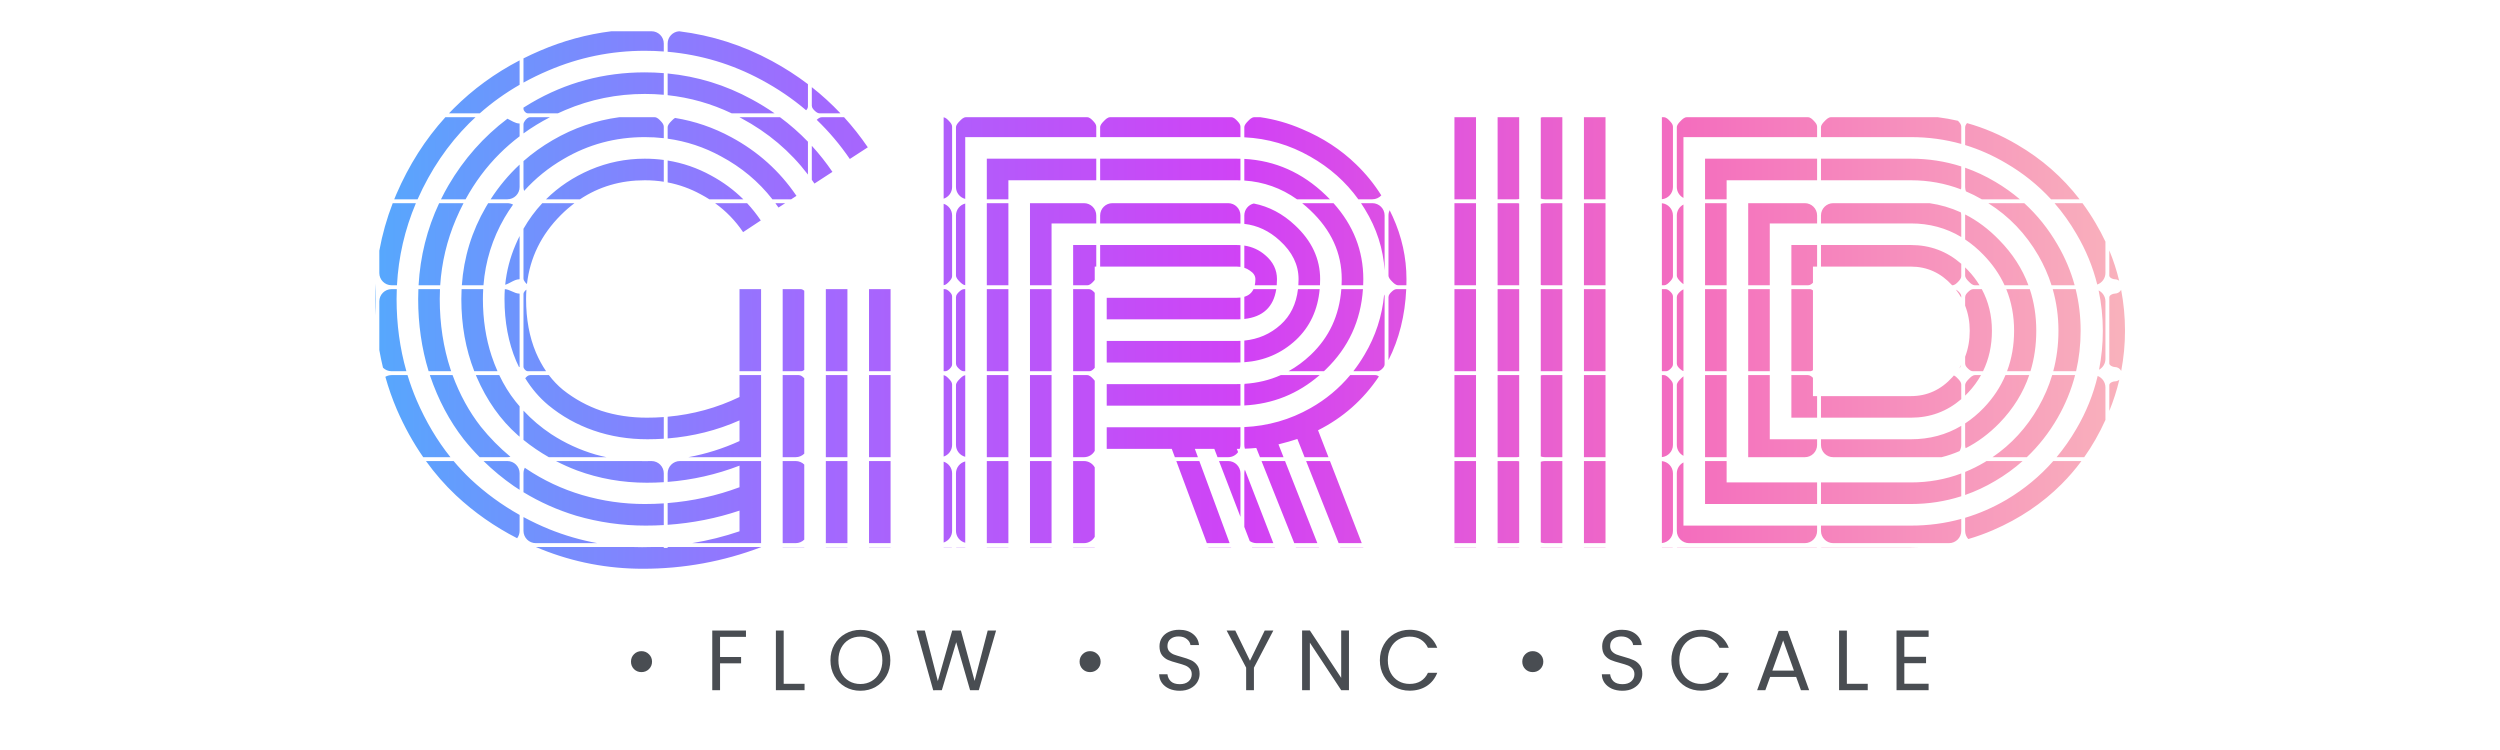 <svg width="240" height="72" viewBox="0 0 240 72" fill="none" xmlns="http://www.w3.org/2000/svg">
<path d="M60.789 52.513C61.072 52.523 61.356 52.529 61.641 52.529C61.956 52.529 62.269 52.523 62.582 52.513H63.68C63.691 52.513 63.702 52.518 63.71 52.526L63.735 52.586C63.743 52.594 63.754 52.599 63.766 52.599H64.051C64.063 52.599 64.073 52.594 64.081 52.586L64.106 52.526C64.114 52.518 64.125 52.513 64.137 52.513H73.064V52.529C69.419 53.91 65.64 54.601 61.727 54.601C58.331 54.601 55.079 53.978 51.972 52.731C51.795 52.66 51.619 52.587 51.444 52.513H60.789ZM77.209 52.513V52.529H75.137V52.513H77.209ZM81.353 52.513V52.529H79.28V52.513H81.353ZM85.496 52.513V52.529H83.425V52.513H85.496ZM91.359 52.513C91.372 52.513 91.383 52.52 91.391 52.529H90.59V52.513H91.359ZM96.806 52.513V52.529H94.734V52.513H96.806ZM100.95 52.513V52.529H98.878V52.513H100.95ZM105.094 52.513V52.529H103.021V52.513H105.094ZM118.182 52.513L118.188 52.529H116L115.994 52.513H118.182ZM122.383 52.513L122.389 52.529H120.201L120.195 52.513H122.383ZM126.613 52.513L126.619 52.529H124.403L124.397 52.513H126.613ZM130.872 52.513L130.878 52.529H128.662L128.656 52.513H130.872ZM141.698 52.513V52.529H139.626V52.513H141.698ZM145.842 52.513V52.529H143.77V52.513H145.842ZM149.985 52.513V52.529H147.914V52.513H149.985ZM154.13 52.513V52.529H152.058V52.513H154.13ZM160.56 52.513C160.572 52.513 160.583 52.52 160.591 52.529H159.54V52.513H160.56ZM174.399 52.513C174.412 52.513 174.423 52.52 174.431 52.529H160.985C160.993 52.52 161.004 52.513 161.017 52.513H174.399ZM184.217 52.513C183.963 52.523 183.708 52.529 183.453 52.529H174.825C174.833 52.52 174.844 52.513 174.856 52.513H184.217ZM92.662 52.513V52.529H91.785C91.793 52.52 91.804 52.513 91.816 52.513H92.662ZM76.384 44.261C76.705 44.261 76.996 44.39 77.209 44.598V51.803C76.996 52.012 76.706 52.142 76.384 52.142H75.137V44.261H76.384ZM104.063 44.261C104.507 44.261 104.893 44.507 105.094 44.869V51.535C104.893 51.897 104.507 52.142 104.063 52.142H103.021V44.261H104.063ZM115.137 44.261L118.041 52.133C117.996 52.139 117.951 52.142 117.904 52.142H115.856L112.925 44.261H115.137ZM145.583 44.261C145.672 44.261 145.759 44.271 145.842 44.29V52.112C145.758 52.131 145.672 52.142 145.583 52.142H143.77V44.261H145.583ZM161.611 50.458H174.442V50.963C174.442 51.614 173.914 52.142 173.264 52.142H162.152C161.501 52.142 160.974 51.614 160.974 50.963V45.44C160.974 44.984 161.233 44.589 161.611 44.393V50.458ZM188.282 50.963C188.282 51.614 187.754 52.142 187.104 52.142H175.992C175.341 52.142 174.813 51.614 174.813 50.963V50.458H183.453C185.122 50.458 186.732 50.242 188.282 49.815V50.963ZM154.13 44.261V52.142H152.058V44.261H154.13ZM149.985 44.261V52.142H148.312C148.172 52.142 148.038 52.116 147.914 52.072V44.331C148.038 44.286 148.172 44.261 148.312 44.261H149.985ZM141.698 44.261V52.142H139.626V44.261H141.698ZM127.677 44.261L130.729 52.142H128.509L125.387 44.261H127.677ZM123.365 44.261L126.467 52.142H124.249L121.105 44.261H123.365ZM122.239 52.142H120.633C120.39 52.142 120.163 52.068 119.976 51.942L119.454 50.584V45.44C119.454 45.317 119.472 45.198 119.507 45.086L122.239 52.142ZM100.95 44.261V52.142H98.878V44.261H100.95ZM96.806 44.261V52.142H94.734V44.261H96.806ZM85.496 44.261V52.142H83.425V44.261H85.496ZM81.353 44.261V52.142H79.28V44.261H81.353ZM73.064 44.261V52.142H66.443C67.991 51.888 69.507 51.509 70.993 51.004V49.018C68.78 49.761 66.48 50.215 64.094 50.382V48.296C66.484 48.105 68.784 47.599 70.993 46.774V44.702C68.77 45.558 66.47 46.077 64.094 46.263V45.44C64.094 44.789 64.621 44.261 65.272 44.261H73.064ZM50.254 49.638C51.045 50.064 51.867 50.453 52.72 50.802C54.228 51.41 55.769 51.855 57.341 52.142H51.433C50.782 52.142 50.254 51.614 50.254 50.963V49.638ZM159.54 44.266C160.136 44.325 160.603 44.828 160.603 45.44V50.963C160.603 51.575 160.136 52.078 159.54 52.136V44.266ZM92.662 52.104C92.151 51.975 91.773 51.514 91.773 50.963V45.44C91.773 44.889 92.151 44.426 92.662 44.297V52.104ZM90.59 44.319C91.061 44.473 91.402 44.917 91.402 45.44V50.963C91.402 51.486 91.061 51.929 90.59 52.084V44.319ZM199.817 44.261C199.231 45.052 198.592 45.793 197.899 46.486C196.058 48.328 193.87 49.796 191.338 50.889C190.553 51.228 189.758 51.515 188.954 51.748C188.767 51.54 188.653 51.265 188.653 50.963V49.708C190.017 49.299 191.334 48.726 192.604 47.983C194.321 46.967 195.823 45.725 197.113 44.261H199.817ZM43.549 44.261C44.063 44.874 44.606 45.453 45.18 45.997C46.599 47.328 48.167 48.473 49.883 49.434V50.963C49.883 51.229 49.793 51.473 49.645 51.67C47.48 50.561 45.521 49.189 43.77 47.551C42.716 46.558 41.758 45.461 40.892 44.261H43.549ZM50.504 44.99C52.154 46.102 53.947 46.947 55.885 47.522C57.842 48.097 59.847 48.385 61.899 48.385C62.513 48.385 63.121 48.365 63.723 48.325V50.407C63.149 50.44 62.569 50.458 61.985 50.458C59.703 50.458 57.477 50.14 55.31 49.507C53.517 48.963 51.833 48.211 50.254 47.253V45.44C50.254 45.246 50.3 45.064 50.383 44.903C50.423 44.931 50.463 44.962 50.504 44.99ZM117.904 44.261C118.555 44.261 119.083 44.789 119.083 45.44V49.618L117.025 44.261H117.904ZM165.756 44.261V46.313H174.442V48.385H163.684V44.261H165.756ZM188.282 47.64C186.74 48.135 185.131 48.385 183.453 48.385H174.813V46.313H183.453C185.144 46.313 186.754 46.025 188.282 45.452V47.64ZM194.17 44.261C193.367 44.974 192.491 45.611 191.54 46.169C190.606 46.723 189.644 47.172 188.653 47.518V45.44C188.653 45.393 188.656 45.347 188.661 45.302C189.289 45.045 189.904 44.741 190.504 44.385C190.572 44.345 190.639 44.303 190.706 44.261H194.17ZM48.704 44.261C49.355 44.261 49.883 44.789 49.883 45.44V47.024C49.695 46.905 49.509 46.784 49.324 46.659C48.283 45.936 47.317 45.135 46.42 44.261H48.704ZM61.352 44.261C61.533 44.267 61.716 44.27 61.899 44.27C62.117 44.27 62.333 44.267 62.549 44.261C63.197 44.264 63.723 44.791 63.723 45.44V46.29C63.186 46.324 62.645 46.342 62.101 46.342C59.76 46.342 57.525 45.949 55.395 45.163C54.696 44.898 54.021 44.596 53.371 44.261H61.352ZM43.445 36.009C44.134 37.875 45.038 39.526 46.158 40.96C47.011 42.023 47.96 42.985 49.001 43.85C48.906 43.875 48.807 43.89 48.704 43.89H46.045C45.51 43.344 45 42.771 44.519 42.169C43.156 40.424 42.081 38.399 41.295 36.097C41.285 36.068 41.276 36.038 41.267 36.009H43.445ZM76.679 36.009C76.888 36.009 77.06 36.161 77.209 36.317V43.551C76.996 43.76 76.706 43.89 76.384 43.89H75.137V36.009H76.679ZM104.358 36.009C104.6 36.009 104.793 36.211 104.957 36.388C105.004 36.439 105.051 36.494 105.094 36.55V43.283C104.893 43.645 104.507 43.89 104.063 43.89H103.021V36.009H104.358ZM119.083 42.711C119.083 42.843 119.059 42.969 119.02 43.087C118.925 43.089 118.83 43.09 118.734 43.09L118.855 43.404C118.641 43.698 118.296 43.89 117.904 43.89H116.883L116.575 43.09H114.705L115 43.89H112.787L112.489 43.09H106.245V41.018H118.734C118.851 41.018 118.967 41.015 119.083 41.012V42.711ZM145.842 36.009V43.86C145.758 43.879 145.672 43.89 145.583 43.89H143.77V36.009H145.842ZM169.899 36.009V42.169H174.442V42.711C174.442 43.362 173.914 43.89 173.264 43.89H167.827V36.009H169.899ZM201.377 36.092C201.813 36.265 202.122 36.69 202.122 37.188V40.314C201.542 41.598 200.863 42.79 200.085 43.89H197.432C198.133 43.051 198.77 42.142 199.338 41.163C200.282 39.554 200.961 37.863 201.377 36.092ZM199.211 36.009C198.842 37.439 198.281 38.812 197.525 40.127C196.703 41.548 195.719 42.802 194.574 43.89H191.281C193.088 42.659 194.556 41.06 195.684 39.09C196.249 38.102 196.691 37.075 197.008 36.009H199.211ZM188.282 42.711C188.282 42.928 188.222 43.13 188.12 43.304C187.564 43.546 186.989 43.742 186.396 43.89H175.992C175.341 43.89 174.813 43.362 174.813 42.711V42.169H183.453C185.231 42.169 186.84 41.738 188.282 40.88V42.711ZM165.756 36.009V43.89H163.684V36.009H165.756ZM154.13 36.009V43.89H152.058V36.009H154.13ZM149.985 36.009V43.89H148.312C148.172 43.89 148.038 43.864 147.914 43.82V36.046C147.972 36.023 148.033 36.009 148.098 36.009H149.985ZM141.698 36.009V43.89H139.626V36.009H141.698ZM132.038 36.009C132.163 36.009 132.274 36.064 132.376 36.14C130.882 38.373 128.934 40.096 126.532 41.306L127.533 43.89H125.24L124.547 42.141C124.029 42.314 123.425 42.486 122.734 42.659L123.219 43.89H120.958L120.604 43.004C120.25 43.039 119.886 43.061 119.511 43.075C119.474 42.96 119.454 42.838 119.454 42.711V40.999C121.731 40.894 123.851 40.288 125.813 39.176C127.286 38.342 128.555 37.286 129.62 36.009H132.038ZM100.95 36.009V43.89H98.878V36.009H100.95ZM96.806 36.009V43.89H94.734V36.009H96.806ZM85.496 36.009V43.89H83.425V36.009H85.496ZM81.353 36.009V43.89H79.28V36.009H81.353ZM73.064 36.009V43.89H66.088C67.788 43.573 69.424 43.058 70.993 42.342V40.357C68.832 41.316 66.532 41.892 64.094 42.09V40.006C66.531 39.785 68.831 39.155 70.993 38.112V36.009H73.064ZM50.254 39.422C51.051 40.278 51.94 41.031 52.921 41.68C54.245 42.543 55.664 43.196 57.18 43.637C57.523 43.733 57.869 43.816 58.218 43.89H52.687C51.83 43.402 51.019 42.849 50.254 42.232V39.422ZM39.122 36.009C39.371 36.831 39.663 37.638 40 38.428C40.886 40.475 41.968 42.295 43.244 43.89H40.63C39.666 42.501 38.822 40.978 38.101 39.321C37.663 38.297 37.295 37.248 36.994 36.173C37.17 36.07 37.374 36.009 37.593 36.009H39.122ZM159.718 36.009C159.959 36.009 160.152 36.211 160.316 36.388C160.457 36.539 160.602 36.711 160.603 36.916V42.711C160.603 43.323 160.136 43.826 159.54 43.884V36.009H159.718ZM92.662 43.852C92.151 43.723 91.773 43.262 91.773 42.711V36.99C91.773 36.757 91.952 36.567 92.113 36.4C92.269 36.238 92.447 36.054 92.662 36.017V43.852ZM90.59 36.016C90.798 36.051 90.97 36.229 91.117 36.388C91.257 36.539 91.402 36.71 91.402 36.916V42.711C91.402 43.234 91.061 43.677 90.59 43.831V36.016ZM161.611 43.757C161.233 43.561 160.974 43.167 160.974 42.711V36.989C160.974 36.757 161.152 36.567 161.312 36.4C161.403 36.305 161.502 36.204 161.611 36.127V43.757ZM194.806 36.009C194.225 37.709 193.271 39.244 191.942 40.616C190.945 41.637 189.863 42.442 188.698 43.032C188.669 42.93 188.653 42.823 188.653 42.711V40.648C189.284 40.232 189.883 39.734 190.446 39.148C191.353 38.197 192.044 37.15 192.526 36.009H194.806ZM52.692 36.009C53.095 36.539 53.545 37.011 54.043 37.421C55.156 38.304 56.384 38.976 57.727 39.436C59.089 39.877 60.547 40.097 62.101 40.097C62.648 40.097 63.188 40.077 63.723 40.038V42.117C63.207 42.15 62.686 42.169 62.158 42.169C60.336 42.169 58.619 41.892 57.008 41.335C55.396 40.779 53.937 39.964 52.633 38.889C51.782 38.178 51.047 37.32 50.423 36.315C50.544 36.16 50.701 36.009 50.895 36.009H52.692ZM47.928 36.009C48.37 36.941 48.893 37.786 49.496 38.544C49.622 38.702 49.752 38.856 49.883 39.008V41.924C49.821 41.872 49.759 41.82 49.698 41.767C48.048 40.309 46.734 38.448 45.756 36.184C45.731 36.126 45.708 36.067 45.684 36.009H47.928ZM173.558 36.009C173.746 36.009 173.904 36.132 174.043 36.27V38.026H174.442V40.097H171.972V36.009H173.558ZM187.572 36.044C187.735 36.11 187.873 36.256 187.996 36.388C188.136 36.539 188.282 36.711 188.282 36.916V38.317C186.905 39.503 185.296 40.097 183.453 40.097H174.813V38.026H183.453C185.007 38.026 186.331 37.421 187.425 36.212C187.476 36.157 187.524 36.101 187.572 36.044ZM203.455 36.456C203.214 37.472 202.894 38.471 202.493 39.451V36.965C202.493 36.761 202.823 36.611 203.027 36.611C203.19 36.611 203.337 36.551 203.455 36.456ZM119.083 36.916V38.939C118.967 38.942 118.851 38.947 118.734 38.947H106.245V36.874H118.734C118.85 36.874 118.964 36.87 119.078 36.867C119.08 36.883 119.083 36.9 119.083 36.916ZM126.685 36.009C124.609 37.81 122.2 38.782 119.454 38.925V36.989C119.454 36.94 119.463 36.893 119.477 36.848C120.721 36.769 121.881 36.49 122.958 36.009H126.685ZM190.177 36.009C189.846 36.604 189.438 37.161 188.95 37.68C188.853 37.784 188.753 37.884 188.653 37.981V36.989C188.653 36.757 188.831 36.567 188.992 36.4C189.166 36.219 189.366 36.009 189.617 36.009H190.177ZM76.858 27.756C76.99 27.756 77.106 27.823 77.209 27.907V35.511C77.115 35.583 77.01 35.638 76.893 35.638H75.137V27.756H76.858ZM90.698 27.756C90.871 27.756 91.018 27.871 91.143 27.991C91.274 28.117 91.402 28.27 91.402 28.452V34.978C91.402 35.155 91.278 35.304 91.149 35.425C91.032 35.536 90.893 35.638 90.732 35.638H90.59V27.756H90.698ZM104.538 27.756C104.711 27.756 104.858 27.871 104.982 27.991C105.021 28.028 105.059 28.068 105.094 28.11V35.314C105.061 35.353 105.026 35.391 104.989 35.425C104.872 35.536 104.733 35.638 104.572 35.638H103.021V27.756H104.538ZM132.88 28.272C132.906 28.329 132.923 28.389 132.923 28.453V34.977C132.923 35.154 132.798 35.304 132.669 35.425C132.552 35.535 132.413 35.638 132.252 35.638H129.92C130.306 35.142 130.664 34.614 130.993 34.054C132.052 32.279 132.681 30.351 132.88 28.272ZM159.897 27.756C160.07 27.756 160.218 27.871 160.343 27.991C160.474 28.117 160.603 28.27 160.603 28.453V34.977C160.603 35.154 160.478 35.304 160.349 35.425C160.231 35.535 160.093 35.638 159.932 35.638H159.54V27.756H159.897ZM173.737 27.756C173.85 27.756 173.951 27.807 174.043 27.875V35.541C173.96 35.596 173.871 35.638 173.771 35.638H171.972V27.756H173.737ZM199.263 27.756C199.581 29.041 199.741 30.373 199.741 31.752C199.741 33.091 199.595 34.386 199.303 35.638H197.111C197.444 34.395 197.611 33.1 197.611 31.752C197.611 30.368 197.427 29.036 197.06 27.756H199.263ZM194.859 27.756C195.274 29.003 195.482 30.335 195.482 31.752C195.482 33.129 195.296 34.424 194.925 35.638H192.675C193.125 34.443 193.353 33.148 193.353 31.752C193.353 30.315 193.101 28.983 192.6 27.756H194.859ZM190.251 27.756C190.898 28.951 191.224 30.283 191.224 31.752C191.224 33.184 190.937 34.479 190.37 35.638H189.403C189.232 35.638 189.085 35.529 188.959 35.414C188.808 35.276 188.653 35.108 188.653 34.905V34.248C188.946 33.49 189.094 32.658 189.094 31.752C189.094 30.886 188.946 30.083 188.653 29.343V28.525C188.653 28.316 188.813 28.144 188.966 28.002C189.099 27.877 189.255 27.756 189.438 27.756H190.251ZM169.899 27.756V35.638H167.827V27.756H169.899ZM165.756 27.756V35.638H163.684V27.756H165.756ZM154.13 27.756V35.638H152.058V27.756H154.13ZM149.985 27.756V35.638H147.914V27.756H149.985ZM145.842 27.756V35.638H143.77V27.756H145.842ZM141.698 27.756V35.638H139.626V27.756H141.698ZM130.843 27.756C130.639 30.791 129.454 33.36 127.28 35.464C127.219 35.524 127.156 35.58 127.095 35.638H123.698C124.457 35.217 125.173 34.691 125.842 34.054C127.601 32.381 128.574 30.281 128.768 27.756H130.843ZM100.95 27.756V35.638H98.878V27.756H100.95ZM96.806 27.756V35.638H94.734V27.756H96.806ZM92.662 27.756V35.638H92.524C92.353 35.638 92.207 35.529 92.08 35.414C91.929 35.276 91.774 35.109 91.773 34.905V28.525C91.774 28.316 91.933 28.144 92.087 28.002C92.221 27.878 92.376 27.756 92.559 27.756H92.662ZM85.496 27.756V35.638H83.425V27.756H85.496ZM81.353 27.756V35.638H79.28V27.756H81.353ZM73.064 27.756V35.638H70.993V27.756H73.064ZM50.537 27.809C50.517 28.102 50.504 28.4 50.504 28.702C50.504 30.639 50.82 32.357 51.453 33.853C51.732 34.504 52.056 35.099 52.425 35.638H50.682C50.559 35.638 50.453 35.561 50.373 35.469C50.307 35.393 50.254 35.302 50.254 35.201V28.229C50.254 28.122 50.309 28.026 50.379 27.945C50.424 27.892 50.478 27.844 50.537 27.809ZM46.388 27.756C46.37 28.069 46.359 28.384 46.359 28.702C46.359 30.659 46.638 32.481 47.194 34.169C47.363 34.681 47.554 35.169 47.761 35.638H45.532C44.703 33.521 44.288 31.209 44.288 28.702C44.288 28.384 44.298 28.069 44.313 27.756H46.388ZM42.238 27.756C42.224 28.07 42.216 28.385 42.216 28.702C42.216 31.1 42.561 33.354 43.252 35.464C43.272 35.523 43.292 35.58 43.312 35.638H41.148C40.479 33.452 40.144 31.139 40.144 28.702C40.144 28.385 40.152 28.07 40.165 27.756H42.238ZM38.092 27.756C38.08 28.07 38.072 28.385 38.072 28.702C38.072 31.126 38.386 33.438 39.013 35.638H37.593C37.271 35.638 36.98 35.509 36.768 35.3C36.632 34.741 36.514 34.175 36.414 33.602V28.935C36.414 28.284 36.942 27.756 37.593 27.756H38.092ZM161.611 35.622C161.487 35.587 161.377 35.503 161.279 35.414C161.129 35.276 160.974 35.108 160.974 34.905V28.525C160.974 28.316 161.133 28.144 161.286 28.002C161.383 27.912 161.49 27.824 161.611 27.782V35.622ZM203.629 27.824C203.875 29.097 204 30.406 204 31.752C204 33.065 203.877 34.351 203.636 35.61C203.521 35.388 203.293 35.235 203.027 35.235C202.823 35.235 202.493 35.084 202.493 34.88V28.541C202.493 28.337 202.824 28.186 203.027 28.186C203.289 28.186 203.512 28.038 203.629 27.824ZM201.467 27.88C201.855 28.073 202.122 28.473 202.122 28.935V34.459C202.122 34.906 201.873 35.292 201.508 35.493C201.749 34.283 201.871 33.036 201.871 31.752C201.871 30.424 201.734 29.133 201.467 27.88ZM188.273 35.05C188.249 35.175 188.166 35.284 188.073 35.378C188.144 35.271 188.21 35.162 188.273 35.05ZM48.464 27.758C48.93 27.779 49.369 28.172 49.836 28.186C49.843 28.186 49.85 28.186 49.857 28.186C49.871 28.186 49.883 28.195 49.883 28.209V35.211C49.883 35.225 49.871 35.235 49.857 35.235C49.848 35.235 49.838 35.236 49.829 35.236C49.828 35.236 49.826 35.236 49.824 35.236C49.731 35.048 49.64 34.855 49.554 34.659C48.806 32.894 48.432 30.908 48.432 28.702C48.432 28.385 48.442 28.07 48.464 27.758ZM119.083 34.795C118.968 34.799 118.852 34.802 118.734 34.802H106.245V32.731H118.734C118.852 32.731 118.968 32.727 119.083 32.721V34.795ZM126.69 27.756C126.51 29.752 125.749 31.382 124.403 32.644C123.02 33.925 121.37 34.634 119.454 34.775V32.695C120.795 32.564 121.956 32.058 122.936 31.176C123.884 30.323 124.44 29.183 124.607 27.756H126.69ZM134.998 27.756C134.885 30.279 134.317 32.551 133.294 34.574V28.525C133.294 28.316 133.453 28.144 133.606 28.002C133.74 27.877 133.896 27.756 134.078 27.756H134.998ZM119.083 30.649C118.97 30.654 118.853 30.659 118.734 30.659H106.245V28.586H118.734C118.857 28.586 118.973 28.579 119.083 28.566V30.649ZM122.522 27.756C122.261 29.472 121.238 30.426 119.454 30.621V28.525C119.454 28.514 119.456 28.502 119.457 28.491C119.872 28.367 120.166 28.124 120.337 27.756H122.522ZM36.043 30.28C36.016 29.759 36 29.233 36 28.702C36 28.203 36.015 27.707 36.043 27.214V30.28ZM187.76 27.802C187.856 27.846 187.945 27.916 188.022 27.991C188.154 28.117 188.282 28.27 188.282 28.453V28.572C188.13 28.306 187.955 28.05 187.76 27.802ZM105.242 25.594H105.094V26.872C105.052 26.927 105.007 26.98 104.96 27.03C104.802 27.198 104.614 27.385 104.383 27.385H103.021V23.522H105.242V25.594ZM159.54 19.509C160.136 19.568 160.603 20.071 160.603 20.683V26.508C160.603 26.712 160.459 26.882 160.319 27.03C160.161 27.198 159.974 27.385 159.742 27.385H159.54V19.509ZM174.442 25.594H174.043V27.147C173.91 27.274 173.76 27.385 173.582 27.385H171.972V23.522H174.442V25.594ZM183.453 23.522C185.292 23.522 186.901 24.123 188.282 25.325V26.508C188.282 26.712 188.138 26.882 187.999 27.03C187.84 27.198 187.653 27.385 187.422 27.385H187.404C186.315 26.191 184.998 25.594 183.453 25.594H174.813V23.522H183.453ZM194.33 19.504C195.579 20.644 196.645 21.973 197.525 23.494C198.251 24.738 198.798 26.035 199.167 27.385H196.947C196.635 26.402 196.215 25.45 195.684 24.529C194.477 22.44 192.873 20.765 190.872 19.504H194.33ZM188.657 20.588C189.826 21.184 190.912 21.998 191.914 23.033C193.201 24.34 194.139 25.791 194.729 27.385H192.438C191.956 26.334 191.282 25.362 190.417 24.471C189.861 23.893 189.272 23.401 188.653 22.989V20.683C188.653 20.651 188.655 20.62 188.657 20.588ZM188.921 25.939C189.355 26.394 189.725 26.878 190.036 27.385H189.594C189.353 27.385 189.158 27.19 188.99 27.018C188.83 26.854 188.653 26.666 188.653 26.436V25.668C188.743 25.756 188.833 25.846 188.921 25.939ZM173.264 19.504C173.914 19.505 174.442 20.032 174.442 20.683V21.45H169.899V27.385H167.827V19.504H173.264ZM165.756 19.504V27.385H163.684V19.504H165.756ZM154.13 19.504V27.385H152.058V19.504H154.13ZM149.985 19.504V27.385H148.074C148.018 27.385 147.965 27.373 147.914 27.355V19.574C148.038 19.529 148.172 19.504 148.312 19.504H149.985ZM145.583 19.504C145.672 19.504 145.759 19.514 145.842 19.533V27.385H143.77V19.504H145.583ZM141.698 19.504V27.385H139.626V19.504H141.698ZM133.406 20.18C133.506 20.38 133.604 20.583 133.698 20.789C134.581 22.726 135.021 24.731 135.021 26.802C135.021 26.998 135.019 27.192 135.014 27.385H134.234C133.994 27.385 133.799 27.19 133.631 27.018C133.47 26.854 133.294 26.666 133.294 26.436V20.683C133.294 20.503 133.334 20.333 133.406 20.18ZM128.016 19.504C129.923 21.627 130.878 24.059 130.878 26.802C130.878 26.998 130.873 27.193 130.865 27.385H128.792C128.801 27.193 128.806 26.999 128.806 26.802C128.806 24.289 127.798 22.083 125.784 20.184C125.53 19.942 125.271 19.716 125.006 19.504H128.016ZM120.363 19.536C121.826 19.826 123.144 20.521 124.316 21.623C125.928 23.119 126.734 24.846 126.734 26.802C126.734 27 126.727 27.194 126.717 27.385H124.641C124.654 27.196 124.662 27.001 124.662 26.802C124.662 25.421 124.057 24.184 122.849 23.09C121.846 22.169 120.715 21.637 119.454 21.492V20.683C119.454 20.125 119.842 19.657 120.363 19.536ZM119.454 23.575C120.222 23.691 120.893 23.999 121.468 24.5C122.216 25.134 122.59 25.901 122.59 26.802C122.59 27.004 122.581 27.199 122.565 27.385H120.459C120.497 27.21 120.519 27.016 120.519 26.802C120.518 26.476 120.336 26.198 119.972 25.968C119.813 25.854 119.641 25.767 119.454 25.705V23.575ZM104.063 19.504C104.714 19.505 105.242 20.032 105.242 20.683V21.45H100.95V27.385H98.878V19.504H104.063ZM96.806 19.504V27.385H94.734V19.504H96.806ZM48.704 19.504C48.903 19.505 49.09 19.554 49.254 19.641C48.963 20.045 48.689 20.466 48.432 20.904C47.268 22.908 46.596 25.068 46.413 27.385H44.336C44.525 24.702 45.294 22.196 46.648 19.868C46.719 19.745 46.793 19.625 46.866 19.504H48.704ZM44.499 19.504C44.24 20.003 43.995 20.517 43.77 21.047C42.905 23.08 42.403 25.193 42.26 27.385H40.183C40.34 24.604 40.998 21.978 42.158 19.504H44.499ZM39.926 19.504C38.86 22.025 38.255 24.652 38.108 27.385H37.593C36.942 27.385 36.414 26.858 36.414 26.206V24.069C36.697 22.512 37.127 20.991 37.701 19.504H39.926ZM90.59 19.562C91.061 19.716 91.402 20.16 91.402 20.683V26.509C91.402 26.712 91.259 26.882 91.12 27.03C90.973 27.187 90.8 27.358 90.59 27.38V19.562ZM92.662 27.379C92.446 27.354 92.267 27.177 92.111 27.018C91.951 26.854 91.773 26.665 91.773 26.435V20.683C91.773 20.132 92.151 19.67 92.662 19.541V27.379ZM49.883 26.788C49.883 26.801 49.871 26.811 49.857 26.811C49.396 26.811 48.954 27.204 48.499 27.339C48.633 26.009 48.965 24.727 49.496 23.494C49.617 23.208 49.747 22.93 49.883 22.658V26.788ZM199.919 19.504C200.367 20.114 200.789 20.752 201.18 21.421C201.526 22.004 201.84 22.596 202.122 23.197V26.206C202.122 26.72 201.793 27.154 201.336 27.316C200.917 25.626 200.253 24.006 199.338 22.457C198.718 21.388 198.017 20.404 197.235 19.504H199.919ZM161.611 27.283C161.501 27.211 161.402 27.111 161.311 27.018C161.15 26.854 160.974 26.666 160.974 26.436V20.683C160.974 20.227 161.233 19.832 161.611 19.636V27.283ZM55.15 19.504C54.698 19.845 54.261 20.224 53.842 20.644C51.962 22.524 50.879 24.734 50.587 27.271C50.517 27.216 50.454 27.147 50.4 27.078C50.322 26.976 50.254 26.86 50.254 26.731V21.963C50.768 21.063 51.371 20.244 52.06 19.504H55.15ZM202.493 24.041C202.886 24.989 203.201 25.959 203.44 26.952C203.325 26.865 203.183 26.811 203.027 26.811C202.823 26.811 202.493 26.66 202.493 26.456V24.041ZM131.744 19.504C132.395 19.505 132.923 20.032 132.923 20.683V25.968C132.79 23.882 132.157 21.916 131.021 20.069C130.905 19.877 130.783 19.689 130.658 19.504H131.744ZM118.734 23.522C118.853 23.522 118.969 23.527 119.083 23.535V25.618C118.971 25.602 118.855 25.594 118.734 25.594H105.613V23.522H118.734ZM185.234 19.504C186.29 19.658 187.293 19.953 188.242 20.387C188.267 20.482 188.282 20.581 188.282 20.683V22.754C186.837 21.887 185.229 21.45 183.453 21.45H174.813V20.683C174.813 20.032 175.341 19.504 175.992 19.504H185.234ZM71.72 19.504C72.197 20.017 72.636 20.569 73.036 21.163L71.338 22.285C70.601 21.193 69.703 20.266 68.645 19.504H71.72ZM117.904 19.504C118.555 19.505 119.083 20.032 119.083 20.683V21.46C118.968 21.454 118.852 21.45 118.734 21.45H105.613V20.683C105.613 20.032 106.141 19.504 106.792 19.504H117.904ZM75.382 19.504L74.734 19.925C74.637 19.783 74.536 19.643 74.435 19.504H75.382ZM49.883 17.955C49.883 18.605 49.355 19.133 48.704 19.133H47.1C47.899 17.894 48.826 16.783 49.883 15.8V17.955ZM120.991 11.252C122.356 11.449 123.686 11.826 124.979 12.385C126.993 13.229 128.729 14.361 130.188 15.781C131.108 16.665 131.914 17.657 132.605 18.756C132.39 18.987 132.085 19.133 131.744 19.133H130.399C129.191 17.457 127.654 16.089 125.784 15.033C123.807 13.906 121.697 13.29 119.454 13.181V12.231C119.454 11.999 119.632 11.81 119.793 11.643C119.967 11.463 120.167 11.252 120.418 11.252H120.991ZM145.842 11.252V19.103C145.758 19.122 145.672 19.133 145.583 19.133H143.77V11.252H145.842ZM188.835 11.818C190.497 12.283 192.099 12.969 193.641 13.881C196.005 15.257 198.005 17.008 199.642 19.133H196.902C195.654 17.774 194.212 16.617 192.575 15.665C191.312 14.918 190.005 14.339 188.653 13.926V12.231C188.653 12.076 188.734 11.941 188.835 11.818ZM188.653 16.101C189.644 16.447 190.606 16.896 191.54 17.45C192.389 17.949 193.177 18.512 193.908 19.133H190.251C189.753 18.845 189.246 18.59 188.729 18.371C188.681 18.241 188.653 18.101 188.653 17.955V16.101ZM174.442 17.306H165.756V19.133H163.684V15.234H174.442V17.306ZM154.13 11.252V19.133H152.058V11.252H154.13ZM149.985 11.252V19.133H148.312C148.172 19.133 148.038 19.108 147.914 19.063V11.29C147.972 11.266 148.033 11.252 148.098 11.252H149.985ZM141.698 11.252V19.133H139.626V11.252H141.698ZM119.454 15.254C122.415 15.414 125.014 16.567 127.252 18.716C127.396 18.854 127.536 18.993 127.672 19.133H124.512C122.993 18.054 121.308 17.455 119.454 17.332V15.254ZM105.242 17.306H96.806V19.133H94.734V15.234H105.242V17.306ZM64.808 11.323C66.694 11.63 68.488 12.243 70.188 13.163C72.758 14.544 74.85 16.424 76.461 18.802L75.952 19.133H74.153C72.824 17.431 71.176 16.055 69.209 15.004C67.602 14.126 65.897 13.563 64.094 13.313V12.232C64.094 12 64.272 11.81 64.434 11.643C64.545 11.527 64.668 11.399 64.808 11.323ZM64.094 15.409C65.556 15.646 66.944 16.124 68.259 16.846C69.421 17.473 70.454 18.236 71.359 19.133H68.096C67.833 18.966 67.561 18.807 67.28 18.659C66.272 18.108 65.21 17.726 64.094 17.511V15.409ZM61.899 15.234C62.519 15.234 63.127 15.275 63.723 15.354V17.446C63.13 17.353 62.522 17.306 61.899 17.306C59.573 17.306 57.5 17.917 55.677 19.133H52.418C53.617 17.945 55.032 17.001 56.662 16.299C58.331 15.589 60.077 15.234 61.899 15.234ZM48.714 11.395C49.093 11.573 49.469 11.854 49.857 11.854C49.871 11.854 49.883 11.863 49.883 11.877V13.084C49.197 13.604 48.549 14.167 47.942 14.774C46.672 16.044 45.591 17.497 44.696 19.133H42.335C42.557 18.682 42.795 18.236 43.051 17.795C44.539 15.257 46.427 13.124 48.714 11.395ZM45.648 11.252C45.441 11.444 45.236 11.639 45.036 11.838C42.987 13.888 41.339 16.32 40.089 19.133H37.847C37.911 18.975 37.975 18.816 38.043 18.659C39.258 15.841 40.829 13.373 42.756 11.252H45.648ZM159.718 11.252C159.959 11.252 160.152 11.454 160.316 11.63C160.457 11.781 160.603 11.953 160.603 12.159V17.955C160.603 18.566 160.136 19.069 159.54 19.127V11.252H159.718ZM104.358 11.252C104.6 11.252 104.793 11.454 104.957 11.63C105.097 11.781 105.242 11.952 105.242 12.158V13.163H92.662V19.095C92.151 18.966 91.773 18.505 91.773 17.955V12.232C91.773 12 91.952 11.81 92.113 11.643C92.287 11.463 92.487 11.252 92.738 11.252H104.358ZM90.59 11.259C90.798 11.294 90.969 11.471 91.117 11.63C91.257 11.781 91.402 11.952 91.402 12.158V17.955C91.402 18.477 91.061 18.921 90.59 19.075V11.259ZM173.558 11.252C173.799 11.252 173.992 11.454 174.156 11.63C174.296 11.781 174.442 11.953 174.442 12.159V13.163H161.611V19C161.233 18.804 160.974 18.41 160.974 17.955V12.231C160.974 11.999 161.152 11.81 161.312 11.643C161.486 11.463 161.687 11.252 161.938 11.252H173.558ZM62.839 11.252C63.08 11.252 63.273 11.454 63.438 11.63C63.577 11.781 63.723 11.952 63.723 12.158V13.265C63.126 13.197 62.518 13.163 61.899 13.163C59.079 13.163 56.48 13.863 54.101 15.263C52.658 16.101 51.397 17.122 50.315 18.327C50.276 18.21 50.254 18.085 50.254 17.955V15.464C51.111 14.713 52.047 14.041 53.065 13.45C55.063 12.287 57.194 11.556 59.455 11.252H62.839ZM183.453 15.234C185.13 15.234 186.74 15.483 188.282 15.978V17.955C188.282 18.032 188.273 18.108 188.259 18.181C186.734 17.599 185.132 17.306 183.453 17.306H174.813V15.234H183.453ZM77.934 13.997C78.647 14.775 79.308 15.609 79.914 16.5L78.188 17.623C78.104 17.501 78.019 17.381 77.934 17.261V13.997ZM119.083 15.242V17.314C118.967 17.31 118.851 17.306 118.734 17.306H105.613V15.234H118.734C118.851 15.234 118.967 15.239 119.083 15.242ZM74.88 11.252C75.843 11.964 76.737 12.748 77.562 13.604V16.758C75.854 14.517 73.723 12.713 71.166 11.349C71.105 11.316 71.043 11.285 70.981 11.252H74.88ZM81.031 11.252C81.85 12.153 82.61 13.115 83.31 14.141L81.583 15.263C80.643 13.887 79.584 12.635 78.407 11.506C78.549 11.371 78.71 11.252 78.898 11.252H81.031ZM186.03 11.252C186.683 11.335 187.327 11.449 187.962 11.595C187.973 11.607 187.985 11.618 187.996 11.63C188.136 11.781 188.282 11.953 188.282 12.159V13.818C186.73 13.382 185.121 13.163 183.453 13.163H174.813V12.231C174.813 11.999 174.992 11.81 175.152 11.643C175.326 11.463 175.527 11.252 175.777 11.252H186.03ZM118.198 11.252C118.44 11.252 118.632 11.454 118.797 11.63C118.937 11.781 119.083 11.953 119.083 12.159V13.168C118.967 13.165 118.851 13.163 118.734 13.163H105.613V12.232C105.613 12 105.792 11.81 105.953 11.643C106.127 11.463 106.327 11.252 106.578 11.252H118.198ZM52.797 11.252C51.898 11.716 51.05 12.235 50.254 12.809V11.936C50.254 11.805 50.322 11.687 50.401 11.582C50.525 11.42 50.689 11.252 50.894 11.252H52.797ZM77.934 8.366C78.914 9.138 79.831 9.977 80.686 10.881H78.686C78.515 10.881 78.368 10.772 78.241 10.657C78.09 10.52 77.934 10.351 77.934 10.147V8.366ZM64.094 7.053C66.952 7.331 69.645 8.158 72.173 9.537C72.937 9.949 73.666 10.398 74.362 10.881H70.244C68.297 9.951 66.247 9.37 64.094 9.137V7.053ZM61.899 6.947C62.514 6.947 63.122 6.972 63.723 7.02V9.098C63.123 9.045 62.515 9.018 61.899 9.018C59.233 9.018 56.681 9.537 54.245 10.573C54.012 10.672 53.782 10.775 53.555 10.881H50.684C50.561 10.881 50.454 10.805 50.373 10.712C50.306 10.636 50.254 10.544 50.254 10.443V10.331C50.497 10.177 50.743 10.027 50.993 9.881C54.331 7.925 57.967 6.947 61.899 6.947ZM49.883 8.139C48.499 8.935 47.224 9.849 46.057 10.881H43.101C43.255 10.719 43.41 10.558 43.568 10.4C45.403 8.565 47.508 7.03 49.883 5.794V8.139ZM65.198 3.003C68.336 3.391 71.303 4.34 74.101 5.853C75.328 6.517 76.482 7.26 77.562 8.08V10.221C77.562 10.36 77.484 10.481 77.389 10.585C76.087 9.477 74.656 8.503 73.094 7.666C70.279 6.149 67.278 5.251 64.094 4.97V4.179C64.094 3.553 64.582 3.042 65.198 3.003ZM62.544 3C63.195 3.001 63.723 3.528 63.723 4.179V4.943C63.121 4.899 62.514 4.875 61.899 4.875C58.676 4.875 55.587 5.508 52.633 6.774C51.808 7.124 51.015 7.511 50.254 7.931V5.605C50.766 5.348 51.29 5.104 51.827 4.875C54.043 3.919 56.333 3.295 58.696 3H62.544Z" fill="url(#paint0_linear_2230_38982)"/>
<path d="M61.577 64.523C61.297 64.523 61.059 64.427 60.862 64.236C60.67 64.038 60.575 63.8 60.575 63.521C60.575 63.236 60.67 62.998 60.862 62.807C61.059 62.609 61.297 62.511 61.577 62.511C61.861 62.511 62.102 62.609 62.299 62.807C62.496 62.998 62.595 63.236 62.595 63.521C62.595 63.8 62.496 64.038 62.299 64.236C62.102 64.427 61.861 64.523 61.577 64.523ZM71.613 60.532V61.139H69.124V63.069H71.145V63.677H69.124V66.256H68.377V60.532H71.613ZM75.234 65.648H77.238V66.256H74.486V60.532H75.234V65.648ZM82.597 66.313C82.066 66.313 81.582 66.19 81.144 65.944C80.706 65.692 80.358 65.344 80.101 64.901C79.849 64.452 79.723 63.948 79.723 63.39C79.723 62.831 79.849 62.33 80.101 61.887C80.358 61.438 80.706 61.09 81.144 60.844C81.582 60.592 82.066 60.466 82.597 60.466C83.134 60.466 83.621 60.592 84.059 60.844C84.497 61.09 84.842 61.435 85.094 61.879C85.346 62.322 85.472 62.826 85.472 63.39C85.472 63.954 85.346 64.457 85.094 64.901C84.842 65.344 84.497 65.692 84.059 65.944C83.621 66.19 83.134 66.313 82.597 66.313ZM82.597 65.665C82.997 65.665 83.356 65.572 83.673 65.385C83.996 65.199 84.248 64.934 84.429 64.589C84.615 64.244 84.708 63.844 84.708 63.39C84.708 62.93 84.615 62.53 84.429 62.191C84.248 61.846 83.999 61.58 83.681 61.394C83.364 61.208 83.003 61.115 82.597 61.115C82.192 61.115 81.831 61.208 81.513 61.394C81.196 61.58 80.944 61.846 80.758 62.191C80.577 62.53 80.487 62.93 80.487 63.39C80.487 63.844 80.577 64.244 80.758 64.589C80.944 64.934 81.196 65.199 81.513 65.385C81.836 65.572 82.198 65.665 82.597 65.665ZM95.624 60.532L93.965 66.256H93.127L91.797 61.649L90.417 66.256L89.587 66.264L87.986 60.532H88.783L90.031 65.385L91.411 60.532H92.248L93.562 65.369L94.819 60.532H95.624Z" fill="#494D52"/>
<path d="M104.642 64.523C104.363 64.523 104.125 64.427 103.928 64.235C103.736 64.038 103.64 63.8 103.64 63.521C103.64 63.236 103.736 62.998 103.928 62.806C104.125 62.609 104.363 62.511 104.642 62.511C104.927 62.511 105.168 62.609 105.365 62.806C105.562 62.998 105.66 63.236 105.66 63.521C105.66 63.8 105.562 64.038 105.365 64.235C105.168 64.427 104.927 64.523 104.642 64.523ZM113.258 66.313C112.88 66.313 112.54 66.247 112.239 66.116C111.943 65.979 111.711 65.793 111.541 65.558C111.371 65.317 111.284 65.04 111.278 64.728H112.075C112.102 64.996 112.212 65.224 112.403 65.41C112.601 65.59 112.885 65.681 113.258 65.681C113.613 65.681 113.893 65.593 114.095 65.418C114.303 65.237 114.407 65.007 114.407 64.728C114.407 64.509 114.347 64.331 114.227 64.194C114.106 64.057 113.956 63.953 113.775 63.882C113.594 63.811 113.351 63.734 113.044 63.652C112.666 63.554 112.362 63.455 112.132 63.357C111.908 63.258 111.714 63.105 111.549 62.897C111.391 62.683 111.311 62.398 111.311 62.043C111.311 61.73 111.391 61.454 111.549 61.213C111.708 60.972 111.93 60.786 112.215 60.655C112.505 60.523 112.836 60.458 113.208 60.458C113.745 60.458 114.183 60.592 114.522 60.86C114.867 61.128 115.062 61.484 115.105 61.928H114.284C114.257 61.709 114.142 61.517 113.939 61.353C113.737 61.183 113.468 61.098 113.134 61.098C112.822 61.098 112.568 61.18 112.371 61.344C112.173 61.503 112.075 61.728 112.075 62.018C112.075 62.226 112.132 62.396 112.247 62.527C112.368 62.658 112.513 62.76 112.683 62.831C112.858 62.897 113.101 62.973 113.414 63.061C113.791 63.165 114.095 63.269 114.325 63.373C114.555 63.472 114.752 63.628 114.916 63.841C115.081 64.049 115.163 64.334 115.163 64.695C115.163 64.975 115.089 65.237 114.941 65.484C114.793 65.73 114.574 65.93 114.284 66.083C113.994 66.237 113.652 66.313 113.258 66.313ZM122.241 60.532L120.377 64.096V66.256H119.63V64.096L117.757 60.532H118.587L119.999 63.431L121.412 60.532H122.241ZM129.501 66.256H128.754L125.748 61.698V66.256H125.001V60.523H125.748L128.754 65.073V60.523H129.501V66.256ZM132.467 63.389C132.467 62.831 132.593 62.33 132.845 61.886C133.096 61.438 133.439 61.087 133.871 60.835C134.309 60.584 134.794 60.458 135.325 60.458C135.949 60.458 136.494 60.608 136.959 60.909C137.424 61.21 137.764 61.637 137.977 62.19H137.082C136.924 61.846 136.694 61.58 136.392 61.394C136.097 61.208 135.741 61.115 135.325 61.115C134.925 61.115 134.567 61.208 134.249 61.394C133.931 61.58 133.682 61.846 133.502 62.19C133.321 62.53 133.231 62.929 133.231 63.389C133.231 63.844 133.321 64.243 133.502 64.588C133.682 64.928 133.931 65.191 134.249 65.377C134.567 65.563 134.925 65.656 135.325 65.656C135.741 65.656 136.097 65.566 136.392 65.385C136.694 65.199 136.924 64.933 137.082 64.588H137.977C137.764 65.136 137.424 65.56 136.959 65.861C136.494 66.157 135.949 66.305 135.325 66.305C134.794 66.305 134.309 66.182 133.871 65.935C133.439 65.683 133.096 65.336 132.845 64.892C132.593 64.449 132.467 63.948 132.467 63.389Z" fill="#494D52"/>
<path d="M147.14 64.523C146.861 64.523 146.623 64.427 146.426 64.235C146.234 64.038 146.138 63.8 146.138 63.521C146.138 63.236 146.234 62.998 146.426 62.806C146.623 62.609 146.861 62.511 147.14 62.511C147.425 62.511 147.666 62.609 147.863 62.806C148.06 62.998 148.158 63.236 148.158 63.521C148.158 63.8 148.06 64.038 147.863 64.235C147.666 64.427 147.425 64.523 147.14 64.523ZM155.756 66.313C155.378 66.313 155.038 66.247 154.737 66.116C154.442 65.979 154.209 65.793 154.039 65.558C153.869 65.317 153.782 65.04 153.776 64.728H154.573C154.6 64.996 154.71 65.224 154.901 65.41C155.099 65.59 155.383 65.681 155.756 65.681C156.111 65.681 156.391 65.593 156.593 65.418C156.801 65.237 156.905 65.007 156.905 64.728C156.905 64.509 156.845 64.331 156.725 64.194C156.604 64.057 156.454 63.953 156.273 63.882C156.092 63.811 155.849 63.734 155.542 63.652C155.164 63.554 154.86 63.455 154.63 63.357C154.406 63.258 154.212 63.105 154.047 62.897C153.889 62.683 153.809 62.398 153.809 62.043C153.809 61.73 153.889 61.454 154.047 61.213C154.206 60.972 154.428 60.786 154.713 60.655C155.003 60.523 155.334 60.458 155.706 60.458C156.243 60.458 156.681 60.592 157.02 60.86C157.365 61.128 157.56 61.484 157.603 61.928H156.782C156.755 61.709 156.64 61.517 156.437 61.353C156.235 61.183 155.966 61.098 155.632 61.098C155.32 61.098 155.066 61.18 154.869 61.344C154.671 61.503 154.573 61.728 154.573 62.018C154.573 62.226 154.63 62.396 154.745 62.527C154.866 62.658 155.011 62.76 155.181 62.831C155.356 62.897 155.599 62.973 155.912 63.061C156.289 63.165 156.593 63.269 156.823 63.373C157.053 63.472 157.25 63.628 157.414 63.841C157.579 64.049 157.661 64.334 157.661 64.695C157.661 64.975 157.587 65.237 157.439 65.484C157.291 65.73 157.072 65.93 156.782 66.083C156.492 66.237 156.15 66.313 155.756 66.313ZM160.452 63.389C160.452 62.831 160.578 62.33 160.83 61.886C161.082 61.438 161.424 61.087 161.857 60.835C162.295 60.584 162.779 60.458 163.31 60.458C163.935 60.458 164.479 60.608 164.945 60.909C165.41 61.21 165.749 61.637 165.963 62.19H165.068C164.909 61.846 164.679 61.58 164.378 61.394C164.082 61.208 163.726 61.115 163.31 61.115C162.911 61.115 162.552 61.208 162.235 61.394C161.917 61.58 161.668 61.846 161.487 62.19C161.306 62.53 161.216 62.929 161.216 63.389C161.216 63.844 161.306 64.243 161.487 64.588C161.668 64.928 161.917 65.191 162.235 65.377C162.552 65.563 162.911 65.656 163.31 65.656C163.726 65.656 164.082 65.566 164.378 65.385C164.679 65.199 164.909 64.933 165.068 64.588H165.963C165.749 65.136 165.41 65.56 164.945 65.861C164.479 66.157 163.935 66.305 163.31 66.305C162.779 66.305 162.295 66.182 161.857 65.935C161.424 65.683 161.082 65.336 160.83 64.892C160.578 64.449 160.452 63.948 160.452 63.389ZM172.43 64.983H169.933L169.474 66.256H168.685L170.755 60.564H171.617L173.678 66.256H172.89L172.43 64.983ZM172.217 64.375L171.182 61.484L170.147 64.375H172.217ZM177.299 65.648H179.303V66.256H176.551V60.532H177.299V65.648ZM182.815 61.139V63.053H184.901V63.669H182.815V65.64H185.147V66.256H182.067V60.523H185.147V61.139H182.815Z" fill="#494D52"/>
<defs>
<linearGradient id="paint0_linear_2230_38982" x1="36" y1="28.799" x2="204" y2="28.799" gradientUnits="userSpaceOnUse">
<stop stop-color="#56A8FD"/>
<stop offset="0.25" stop-color="#A16AFE"/>
<stop offset="0.5" stop-color="#D142F5"/>
<stop offset="0.75" stop-color="#F46EBE"/>
<stop offset="1" stop-color="#F9B2BC"/>
</linearGradient>
</defs>
</svg>
